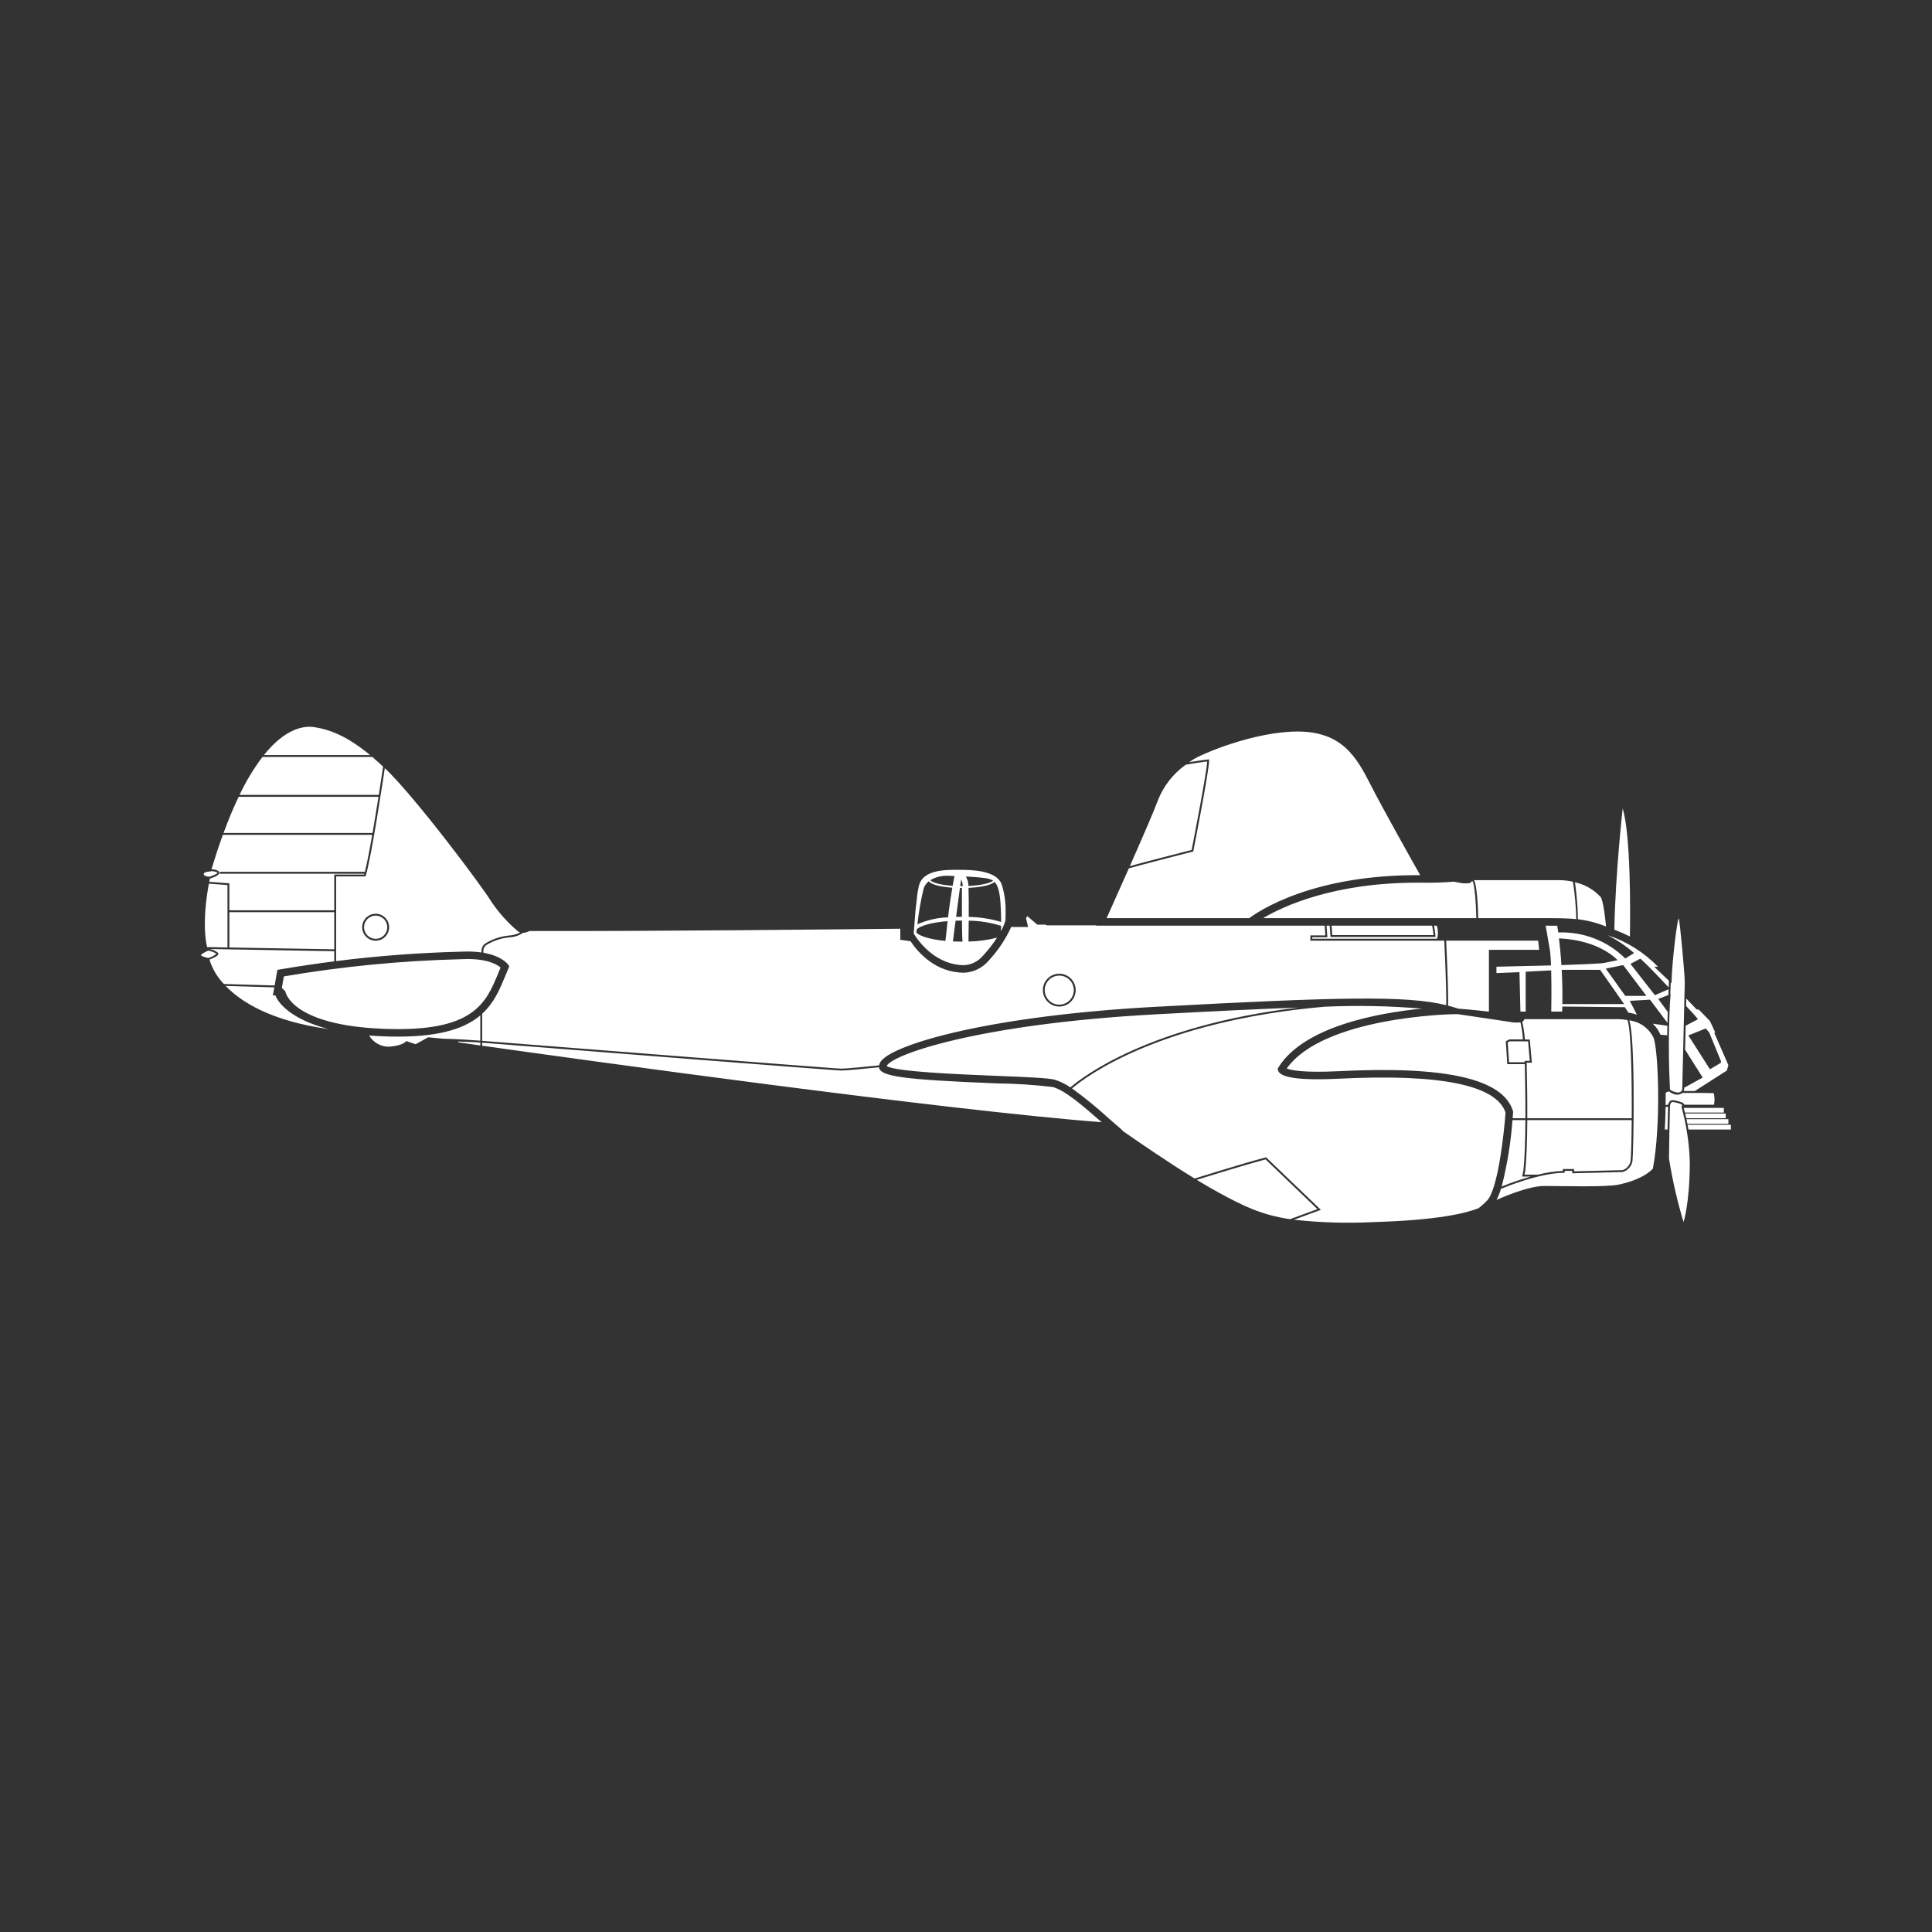 ﻿<?xml version="1.0" encoding="UTF-8" standalone="no"?>
<!DOCTYPE svg PUBLIC "-//W3C//DTD SVG 20010904//EN" "http://www.w3.org/TR/2001/REC-SVG-20010904/DTD/svg10.dtd">
<svg version="1.1" id="Frosty Editor v1.0.6.3" xmlns="http://www.w3.org/2000/svg" d1p1:xlink="http://www.w3.org/1999/xlink" viewBox="0 0 301 301" xmlns:d1p1="xmlns">
  <rect x="0" y="0" width="301" height="301" fill="#333333" stroke="none"/>
  <path stroke="none" fill="#ffffffff" d="M 165.031,151.701 C 166.443,151.702 167.587,152.846 167.587,154.258 167.587,155.671 166.442,156.815 165.030,156.815 163.618,156.815 162.474,155.670 162.474,154.258 162.475,152.847 163.619,151.703 165.031,151.702 165.031,151.701 165.031,151.701 165.031,151.701 165.031,151.701 165.031,151.701 165.031,151.701 Z M 81.460,145.344 C 80.859,145.754 80.158,145.993 79.432,146.034 78.141,146.141 76.893,146.548 75.787,147.224 75.399,147.498 75.220,147.983 75.337,148.444 78.205,148.941 79.118,150.217 79.166,150.286 79.226,150.375 79.286,150.463 79.346,150.551 79.304,150.650 79.262,150.748 79.220,150.846 79.063,151.214 78.912,151.583 78.761,151.951 77.892,154.067 77.007,156.213 75.126,157.934 75.126,159.343 75.126,160.751 75.126,162.159 90.547,163.372 130.280,166.495 131.058,166.495 131.808,166.495 135.406,166.141 136.962,165.984 137.016,165.704 137.146,165.444 137.337,165.232 139.581,162.586 154.371,158.235 180.227,156.846 208.444,155.331 219.112,155.069 225.317,156.602 225.375,154.154 225.066,147.681 225.010,146.549 218.057,146.549 211.104,146.549 204.151,146.549 204.151,146.276 204.151,146.003 204.151,145.730 204.929,145.730 205.707,145.730 206.486,145.730 206.451,145.225 206.417,144.720 206.382,144.215 194.515,144.215 182.647,144.215 170.780,144.215 170.780,144.199 170.780,144.183 170.780,144.166 168.223,144.166 165.666,144.166 163.109,144.166 163.024,144.130 162.938,144.093 162.853,144.056 162.437,144.056 162.022,144.056 161.607,144.056 161.094,143.616 160.581,143.177 160.068,142.737 159.994,142.835 159.921,142.932 159.848,143.030 159.958,143.494 160.068,143.958 160.178,144.423 159.335,144.423 158.492,144.423 157.649,144.423 157.622,144.407 157.595,144.392 157.568,144.376 156.667,146.351 155.448,148.166 153.960,149.747 153.020,150.815 151.692,151.462 150.272,151.544 150.262,151.544 150.252,151.544 150.242,151.544 145.777,151.544 143.055,148.433 141.853,146.633 141.316,146.560 140.780,146.487 140.243,146.414 140.291,146.269 140.256,145.490 140.261,144.692 133.627,144.765 100.749,145.111 82.492,145.046 82.173,145.219 81.821,145.320 81.460,145.344 81.460,145.344 81.460,145.344 81.460,145.344 Z M 34.039,135.711 C 34.114,135.780 34.157,135.876 34.158,135.978 34.158,136.372 33.354,136.686 32.707,136.876 32.680,137.003 32.644,137.175 32.602,137.385 33.646,137.462 34.690,137.540 35.733,137.618 35.733,139.019 35.733,140.420 35.733,141.821 41.181,141.821 46.629,141.821 52.077,141.821 52.077,139.965 52.077,138.108 52.077,136.252 53.629,136.252 55.180,136.252 56.732,136.252 56.744,136.213 56.756,136.166 56.768,136.124 49.255,136.124 41.743,136.124 34.231,136.124 34.231,136.026 34.231,135.929 34.231,135.831 41.770,135.831 49.308,135.831 56.847,135.831 57.169,134.581 57.582,132.419 57.991,130.066 50.234,130.066 42.476,130.066 34.719,130.066 34.125,131.700 33.534,133.488 32.949,135.444 33.331,135.422 33.711,135.515 34.039,135.711 34.039,135.711 34.039,135.711 34.039,135.711 Z M 37.181,124.138 C 36.399,125.770 35.612,127.639 34.828,129.773 42.566,129.773 50.304,129.773 58.042,129.773 58.372,127.869 58.696,125.866 58.969,124.138 51.706,124.138 44.443,124.138 37.181,124.138 37.181,124.138 37.181,124.138 37.181,124.138 Z M 43.624,151.032 C 46.650,150.518 49.461,150.109 52.077,149.774 52.077,149.247 52.077,148.721 52.077,148.195 45.592,148.081 39.106,147.967 32.621,147.854 33.115,147.925 33.581,148.130 33.968,148.447 34.013,148.514 34.027,148.597 34.006,148.676 33.937,148.930 33.299,149.243 32.631,149.506 33.075,150.929 33.843,152.228 34.876,153.302 37.512,153.379 40.148,153.457 42.785,153.535 42.929,152.724 43.073,151.912 43.217,151.101 43.353,151.078 43.488,151.055 43.624,151.032 43.624,151.032 43.624,151.032 43.624,151.032 Z M 245.840,143.219 C 247.344,143.393 248.816,143.774 250.216,144.350 250.098,143.106 249.803,140.437 249.394,139.769 248.323,138.603 246.919,137.794 245.373,137.452 245.648,139.363 245.804,141.289 245.840,143.219 245.840,143.219 245.840,143.219 245.840,143.219 Z M 31.740,136.178 C 31.740,136.474 32.293,136.572 32.586,136.603 33.298,136.392 33.865,136.124 33.865,135.978 33.865,135.956 33.854,135.936 33.837,135.924 33.534,135.776 33.197,135.710 32.860,135.735 32.857,135.744 32.854,135.753 32.851,135.763 32.852,135.763 31.740,135.775 31.740,136.178 31.740,136.178 31.740,136.178 31.740,136.178 Z M 253.935,145.900 C 253.996,142.317 254.096,130.325 252.814,125.942 252.814,125.942 251.692,135.765 251.507,144.839 252.334,145.151 253.144,145.505 253.935,145.900 253.935,145.900 253.935,145.900 253.935,145.900 Z M 230.309,143.043 C 233.804,143.043 237.300,143.043 240.795,143.043 242.931,143.043 244.395,143.079 245.577,143.192 245.533,141.244 245.360,139.301 245.062,137.375 244.401,137.216 243.723,137.135 243.043,137.131 238.577,137.131 234.112,137.131 229.646,137.131 230.126,137.892 230.270,141.553 230.309,143.043 230.309,143.043 230.309,143.043 230.309,143.043 Z M 165.031,151.995 C 166.281,151.995 167.294,153.008 167.294,154.258 167.294,155.509 166.281,156.522 165.031,156.522 163.781,156.522 162.767,155.509 162.767,154.258 162.767,153.008 163.781,151.995 165.031,151.995 165.031,151.995 165.031,151.995 165.031,151.995 Z M 188.205,118.321 C 188.256,118.315 188.307,118.309 188.358,118.303 188.362,118.354 188.365,118.405 188.369,118.456 188.454,119.684 186.027,132.041 185.924,132.566 185.918,132.596 185.912,132.626 185.906,132.657 185.876,132.664 185.846,132.672 185.816,132.680 182.371,133.557 177.408,134.844 175.869,135.293 174.464,138.469 173.115,141.477 172.410,143.042 179.821,143.042 187.231,143.042 194.642,143.042 195.943,142.057 204.360,136.237 221.263,136.349 219.998,134.107 215.418,125.962 213.532,122.253 211.334,117.929 209.061,113.971 202.172,113.971 195.283,113.971 187.002,117.563 185.829,118.369 185.675,118.475 185.488,118.601 185.281,118.747 186.781,118.492 188.097,118.334 188.205,118.321 188.205,118.321 188.205,118.321 188.205,118.321 Z M 143.908,138.401 C 144.063,137.966 144.339,137.585 144.704,137.303 145.114,137.841 146.627,138.177 148.368,138.300 148.160,139.510 147.915,141.098 147.703,142.918 146.056,142.967 144.434,143.337 142.929,144.008 143.132,142.120 143.459,140.247 143.908,138.401 143.908,138.401 143.908,138.401 143.908,138.401 143.908,138.401 143.908,138.401 143.908,138.401 143.908,138.401 143.908,138.401 143.908,138.401 Z M 147.768,136.447 C 148.035,136.456 148.354,136.467 148.705,136.480 148.630,136.852 148.531,137.369 148.419,138.010 146.439,137.874 145.183,137.471 144.936,137.126 145.792,136.626 146.777,136.390 147.768,136.447 147.768,136.447 147.768,136.447 147.768,136.447 147.768,136.447 147.768,136.447 147.768,136.447 Z M 149.869,143.422 C 149.869,143.422 149.870,143.422 149.870,143.422 149.881,144.842 149.906,146.149 149.955,146.706 149.925,146.706 149.898,146.707 149.869,146.707 149.377,146.707 148.907,146.695 148.459,146.673 148.591,145.635 148.735,144.530 148.878,143.439 149.199,143.429 149.527,143.421 149.869,143.421 149.869,143.421 149.869,143.421 149.869,143.421 149.869,143.421 149.869,143.422 149.869,143.422 Z M 149.555,138.349 C 149.660,138.350 149.765,138.352 149.869,138.352 149.869,138.352 149.854,140.622 149.866,142.835 149.562,142.835 149.258,142.841 148.956,142.850 149.178,141.158 149.393,139.550 149.555,138.349 149.555,138.349 149.555,138.349 149.555,138.349 149.555,138.349 149.555,138.349 149.555,138.349 Z M 149.736,137.009 C 149.766,137.085 149.797,137.164 149.832,137.251 149.950,137.502 150.001,137.780 149.978,138.057 149.941,138.057 149.907,138.059 149.869,138.059 149.776,138.059 149.686,138.057 149.595,138.056 149.650,137.643 149.698,137.289 149.736,137.009 149.736,137.009 149.736,137.009 149.736,137.009 Z M 147.296,146.590 C 144.754,146.349 143.133,145.776 142.769,145.273 142.787,145.126 142.808,144.961 142.830,144.779 143.317,144.274 145.029,143.719 147.634,143.509 147.504,144.659 147.391,145.695 147.296,146.590 147.296,146.590 147.296,146.590 147.296,146.590 147.296,146.590 147.296,146.590 147.296,146.590 Z M 153.289,136.789 C 153.795,136.812 154.288,136.955 154.728,137.206 154.330,137.557 152.951,137.939 150.877,138.035 150.876,137.789 150.849,137.544 150.797,137.303 150.697,137.055 150.596,136.806 150.496,136.558 150.496,136.558 150.496,136.558 150.496,136.558 151.582,136.613 152.657,136.688 153.289,136.789 153.289,136.789 153.289,136.789 153.289,136.789 153.289,136.789 153.289,136.789 153.289,136.789 Z M 155.878,140.746 C 155.951,141.889 155.975,142.847 155.974,143.637 154.336,143.143 152.637,142.880 150.926,142.857 150.937,141.028 150.930,139.357 150.891,138.327 152.726,138.242 154.398,137.925 154.949,137.392 155.413,137.874 155.756,138.815 155.878,140.746 155.878,140.746 155.878,140.746 155.878,140.746 155.878,140.746 155.878,140.746 155.878,140.746 155.878,140.746 155.878,140.746 155.878,140.746 Z M 142.628,141.870 C 142.536,143.058 142.443,144.247 142.351,145.435 143.177,146.814 145.873,150.371 150.259,150.371 151.361,150.294 152.385,149.779 153.106,148.943 153.931,148.055 154.678,147.098 155.339,146.082 153.884,146.458 152.390,146.662 150.887,146.689 150.902,145.637 150.915,144.523 150.923,143.440 152.636,143.452 154.337,143.725 155.969,144.249 155.963,144.563 155.952,144.832 155.940,145.076 156.238,144.552 156.475,143.996 156.646,143.418 156.660,143.114 156.673,142.663 156.669,142.133 156.666,142.125 156.665,142.116 156.662,142.108 156.664,142.107 156.667,142.106 156.669,142.104 156.708,140.617 156.494,139.133 156.037,137.716 155.158,135.554 151.273,135.518 149.441,135.518 147.609,135.518 143.688,135.371 143.138,138.120 143.069,138.463 143.004,138.809 142.942,139.151 142.837,140.057 142.733,140.964 142.628,141.870 142.628,141.870 142.628,141.870 142.628,141.870 Z M 185.654,132.419 C 185.872,131.305 188.001,120.409 188.076,118.632 187.605,118.691 186.187,118.878 184.732,119.144 182.784,120.527 181.280,122.448 180.405,124.672 179.786,126.358 177.874,130.758 176.020,134.953 177.101,134.636 179.639,133.951 185.654,132.419 185.654,132.419 185.654,132.419 185.654,132.419 Z M 35.441,137.890 C 34.476,137.818 33.511,137.746 32.546,137.674 32.167,139.674 31.500,144.124 32.259,147.554 33.319,147.572 34.380,147.591 35.441,147.610 35.441,144.370 35.441,141.130 35.441,137.890 35.441,137.890 35.441,137.890 35.441,137.890 Z M 74.833,162.135 C 74.833,160.822 74.833,159.508 74.833,158.194 72.511,160.156 68.754,161.504 61.979,161.504 61.292,161.504 60.573,161.490 59.823,161.462 59.011,161.431 58.240,161.385 57.505,161.327 58.161,162.436 59.364,163.104 60.652,163.075 62.899,162.879 63.290,162.195 63.290,162.195 63.779,162.358 64.267,162.521 64.756,162.684 65.407,162.326 66.059,161.967 66.710,161.609 67.503,161.683 68.296,161.756 69.089,161.830 69.089,161.830 71.379,161.864 74.833,162.135 74.833,162.135 74.833,162.135 74.833,162.135 Z M 42.916,155.087 C 42.780,155.087 42.645,155.087 42.510,155.087 42.584,154.667 42.659,154.247 42.733,153.827 40.207,153.752 37.682,153.678 35.156,153.603 37.584,156.131 42.257,159.068 51.181,160.328 45.303,158.802 43.297,156.208 42.916,155.087 42.916,155.087 42.916,155.087 42.916,155.087 Z M 74.833,162.429 C 73.493,162.324 72.335,162.331 71.420,162.260 71.413,162.303 71.407,162.347 71.401,162.391 71.401,162.391 72.636,162.568 74.833,162.878 74.833,162.728 74.833,162.579 74.833,162.429 74.833,162.429 74.833,162.429 74.833,162.429 Z M 262.922,175.240 C 262.968,175.485 263.012,175.730 263.053,175.973 265.259,175.973 267.465,175.973 269.671,175.973 269.671,175.729 269.671,175.485 269.671,175.240 267.421,175.240 265.171,175.240 262.922,175.240 262.922,175.240 262.922,175.240 262.922,175.240 Z M 257.510,182.078 C 258.830,175.095 258.342,163.486 257.620,161.680 256.903,160.195 255.482,159.176 253.845,158.973 254.244,160.192 254.469,163.821 254.514,169.806 254.555,175.215 254.423,180.463 254.314,181.022 254.125,181.781 253.547,182.382 252.796,182.600 250.180,182.665 247.564,182.730 244.948,182.795 244.948,182.671 244.948,182.547 244.948,182.424 244.557,182.424 244.166,182.424 243.775,182.424 243.775,182.521 243.775,182.618 243.775,182.715 243.727,182.716 243.679,182.716 243.630,182.717 239.602,182.764 233.971,185.173 233.915,185.197 233.904,185.170 233.893,185.144 233.881,185.117 233.693,185.747 233.449,186.360 233.153,186.947 235.007,186.125 238.385,184.769 240.649,184.769 243.434,184.769 250.176,184.989 252.228,184.549 253.703,184.232 256.131,183.521 257.510,182.078 257.510,182.078 257.510,182.078 257.510,182.078 Z M 57.659,117.636 C 54.046,114.663 51.439,113.677 48.975,113.287 47.335,113.028 44.442,113.490 41.118,117.636 46.631,117.636 52.145,117.636 57.659,117.636 57.659,117.636 57.659,117.636 57.659,117.636 Z M 33.724,148.597 C 33.324,148.333 32.869,148.164 32.393,148.101 32.395,148.109 32.397,148.117 32.399,148.124 32.399,148.124 31.227,148.640 31.337,148.840 31.423,148.997 32.133,149.187 32.439,149.262 32.907,149.128 33.344,148.902 33.724,148.597 33.724,148.597 33.724,148.597 33.724,148.597 Z M 52.077,142.115 C 46.630,142.115 41.182,142.115 35.734,142.115 35.734,143.948 35.734,145.782 35.734,147.615 41.182,147.711 46.630,147.806 52.077,147.901 52.077,145.972 52.077,144.044 52.077,142.115 52.077,142.115 52.077,142.115 52.077,142.115 Z M 40.890,117.929 C 39.502,119.774 38.307,121.757 37.323,123.845 44.554,123.845 51.784,123.845 59.015,123.845 59.399,121.396 59.681,119.493 59.688,119.443 59.688,119.443 58.590,118.416 58.014,117.929 52.306,117.929 46.598,117.929 40.890,117.929 40.890,117.929 40.890,117.929 40.890,117.929 Z M 60.627,144.460 C 60.627,145.620 59.686,146.560 58.526,146.560 57.366,146.560 56.426,145.619 56.426,144.459 56.426,143.299 57.367,142.358 58.527,142.358 59.686,142.360 60.626,143.300 60.627,144.460 60.627,144.460 60.627,144.460 60.627,144.460 Z M 56.981,136.441 C 56.971,136.476 56.960,136.510 56.949,136.544 55.423,136.544 53.897,136.544 52.370,136.544 52.370,140.942 52.370,145.339 52.370,149.736 58.787,148.925 65.241,148.437 71.707,148.272 71.900,148.266 72.093,148.260 72.286,148.254 73.205,148.219 74.125,148.266 75.036,148.394 74.935,147.842 75.172,147.283 75.639,146.972 76.778,146.275 78.065,145.854 79.396,145.743 79.967,145.692 80.523,145.535 81.037,145.280 80.886,145.236 80.748,145.155 80.636,145.046 79.066,143.708 77.685,142.163 76.531,140.453 75.272,138.322 64.798,124.289 59.951,119.667 59.769,120.893 57.885,133.522 56.981,136.441 56.981,136.441 56.981,136.441 56.981,136.441 Z M 58.527,142.652 C 59.525,142.652 60.334,143.461 60.334,144.460 60.334,145.458 59.525,146.267 58.527,146.267 57.528,146.267 56.719,145.458 56.719,144.460 56.719,143.461 57.528,142.652 58.527,142.652 58.527,142.652 58.527,142.652 58.527,142.652 Z M 44.453,154.449 C 44.459,154.492 45.259,159.737 59.868,160.291 73.851,160.821 75.710,156.296 77.676,151.505 77.780,151.252 77.885,150.997 77.991,150.743 77.472,150.298 75.913,149.307 72.324,149.426 72.131,149.432 71.937,149.438 71.744,149.444 62.520,149.676 53.324,150.570 44.227,152.120 44.121,152.718 44.015,153.316 43.909,153.914 43.909,153.914 43.909,153.914 43.909,153.914 44.090,154.092 44.272,154.270 44.453,154.449 44.453,154.449 44.453,154.449 44.453,154.449 Z M 180.290,158.017 C 152.278,159.522 138.882,164.355 138.143,166.083 139.500,166.977 149.318,167.374 155.243,167.614 160.303,167.818 163.451,167.957 164.374,168.229 165.223,168.507 166.028,168.904 166.765,169.409 168.690,167.751 179.038,159.771 202.229,156.976 196.380,157.186 189.201,157.539 180.290,158.017 180.290,158.017 180.290,158.017 180.290,158.017 Z M 238.071,162.244 C 237.807,162.244 237.542,162.244 237.277,162.244 237.277,162.240 237.277,162.236 237.277,162.232 236.581,162.232 235.885,162.232 235.189,162.232 235.093,162.284 234.997,162.337 234.901,162.389 234.970,163.424 235.038,164.459 235.106,165.494 235.920,165.494 236.734,165.494 237.548,165.494 237.547,165.471 237.547,165.448 237.546,165.425 237.545,165.374 237.543,165.324 237.541,165.274 237.807,165.274 238.073,165.274 238.338,165.274 238.249,164.264 238.160,163.254 238.071,162.244 238.071,162.244 238.071,162.244 238.071,162.244 Z M 200.467,166.470 C 201.098,166.722 203.025,167.167 208.593,166.887 225.303,166.049 234.176,168.080 235.713,173.090 235.723,173.125 235.734,173.159 235.745,173.194 235.742,173.230 235.740,173.266 235.737,173.302 235.726,173.460 235.703,173.778 235.667,174.215 236.330,174.215 236.993,174.215 237.657,174.215 237.672,170.484 237.586,166.908 237.556,165.787 236.648,165.787 235.740,165.787 234.832,165.787 234.753,164.599 234.675,163.410 234.597,162.222 234.782,162.128 234.967,162.033 235.152,161.939 235.859,161.939 236.567,161.939 237.274,161.939 237.213,161.045 237.083,160.158 236.884,159.285 236.277,159.343 235.664,159.309 235.066,159.184 233.121,158.896 227.126,158.001 227.126,158.001 226.800,158.006 226.474,158.012 226.148,158.018 225.945,158.022 206.151,158.465 200.467,166.470 200.467,166.470 200.467,166.470 200.467,166.470 Z M 225.609,156.676 C 225.847,156.738 226.081,156.803 226.306,156.871 226.611,156.963 226.915,157.054 227.219,157.146 227.219,157.146 229.750,157.346 231.970,157.609 231.970,154.399 231.970,151.188 231.970,147.978 234.579,147.978 237.187,147.978 239.796,147.978 239.743,147.501 239.690,147.025 239.637,146.549 234.859,146.549 230.082,146.549 225.304,146.549 225.364,147.764 225.675,154.256 225.609,156.676 225.609,156.676 225.609,156.676 225.609,156.676 Z M 251.862,158.780 C 247.076,158.780 242.290,158.780 237.505,158.780 237.475,158.837 237.445,158.894 237.415,158.951 237.356,159.054 237.269,159.138 237.165,159.195 237.373,160.101 237.508,161.023 237.568,161.951 237.825,161.951 238.083,161.951 238.340,161.951 238.446,163.156 238.553,164.362 238.659,165.567 238.387,165.567 238.115,165.567 237.843,165.567 237.866,166.366 237.965,170.199 237.949,174.215 243.371,174.215 248.794,174.215 254.217,174.215 254.256,168.166 254.119,160.113 253.540,158.917 252.985,158.824 252.424,158.778 251.862,158.780 251.862,158.780 251.862,158.780 251.862,158.780 Z M 237.145,183.303 C 237.206,183.015 237.268,182.728 237.329,182.441 237.556,180.510 237.638,177.480 237.655,174.508 236.984,174.508 236.313,174.508 235.642,174.508 235.385,178.002 234.822,181.466 233.958,184.861 235.435,184.258 236.945,183.737 238.481,183.303 238.035,183.303 237.590,183.303 237.145,183.303 237.145,183.303 237.145,183.303 237.145,183.303 Z M 250.176,150.909 C 251.080,150.725 251.984,150.542 252.888,150.359 254.097,151.959 255.306,153.559 256.516,155.159 255.416,155.159 254.317,155.159 253.218,155.159 252.204,153.742 251.190,152.326 250.176,150.909 250.176,150.909 250.176,150.909 250.176,150.909 Z M 243.412,156.430 C 243.442,154.496 243.394,152.694 243.308,151.096 245.304,151.096 247.301,151.096 249.297,151.096 250.543,152.874 251.789,154.652 253.035,156.430 249.827,156.430 246.620,156.430 243.412,156.430 243.412,156.430 243.412,156.430 243.412,156.430 Z M 242.886,146.195 C 249.317,146.480 252.008,149.590 252.008,149.590 252.008,149.590 250.653,149.883 249.883,150.029 249.298,150.141 245.198,150.294 243.265,150.362 243.159,148.679 243.014,147.258 242.886,146.195 242.886,146.195 242.886,146.195 242.886,146.195 Z M 257.065,155.746 C 257.972,156.950 258.879,158.155 259.786,159.359 259.801,158.783 259.817,158.214 259.834,157.658 259.339,156.984 258.843,156.310 258.348,155.636 258.874,155.433 259.400,155.229 259.926,155.026 259.938,154.713 259.950,154.411 259.962,154.121 259.253,154.431 258.544,154.740 257.835,155.050 256.564,153.425 255.294,151.801 254.024,150.176 254.538,149.901 255.052,149.625 255.566,149.349 256.504,150.211 257.352,151.078 258.091,151.849 258.662,152.443 259.315,153.133 259.974,153.832 259.989,153.468 260.004,153.123 260.018,152.805 259.254,152.076 258.489,151.346 257.725,150.616 257.920,150.616 258.116,150.616 258.311,150.616 258.311,150.616 258.311,150.616 258.311,150.615 256.127,148.366 253.432,146.677 250.456,145.692 251.941,146.450 253.328,147.386 254.585,148.481 254.129,148.765 253.674,149.049 253.218,149.334 250.450,146.587 246.664,145.118 242.769,145.278 242.698,144.762 242.642,144.406 242.613,144.227 242.072,144.219 241.475,144.216 240.809,144.216 241.037,145.531 241.264,146.846 241.491,148.161 241.565,148.700 241.615,149.498 241.648,150.411 238.813,150.478 235.978,150.545 233.143,150.612 233.143,150.943 233.143,151.274 233.143,151.605 234.338,151.557 235.533,151.508 236.728,151.459 236.779,153.508 236.829,155.558 236.879,157.607 237.153,157.607 237.426,157.607 237.699,157.607 237.699,155.533 237.699,153.460 237.699,151.386 239.023,151.317 240.347,151.249 241.671,151.181 241.732,153.561 241.702,156.405 241.684,157.607 242.250,157.607 242.816,157.607 243.381,157.607 243.390,157.342 243.400,157.074 243.406,156.813 246.652,156.848 249.898,156.884 253.144,156.919 253.326,157.197 253.508,157.474 253.690,157.752 254.142,157.826 254.587,157.935 255.023,158.077 254.653,157.361 254.283,156.645 253.914,155.929 254.964,155.868 256.015,155.807 257.065,155.746 257.065,155.746 257.065,155.746 257.065,155.746 Z M 207.561,145.681 C 212.820,145.681 218.080,145.681 223.339,145.681 223.294,145.189 223.221,144.699 223.120,144.215 217.899,144.215 212.679,144.215 207.459,144.215 207.493,144.704 207.527,145.192 207.561,145.681 207.561,145.681 207.561,145.681 207.561,145.681 Z M 252.778,182.308 C 253.399,182.108 253.872,181.600 254.027,180.966 254.112,180.526 254.190,177.854 254.215,174.508 248.792,174.508 243.370,174.508 237.947,174.508 237.930,177.493 237.847,180.542 237.618,182.489 237.581,182.662 237.544,182.836 237.507,183.009 238.196,183.009 238.885,183.009 239.574,183.009 239.574,183.012 239.574,183.014 239.574,183.016 240.853,182.685 242.162,182.487 243.482,182.426 243.482,182.327 243.482,182.229 243.482,182.130 244.068,182.130 244.655,182.130 245.241,182.130 245.241,182.250 245.241,182.371 245.241,182.492 247.753,182.430 250.266,182.369 252.778,182.308 252.778,182.308 252.778,182.308 252.778,182.308 Z M 208.651,168.058 C 202.450,168.367 199.235,167.897 199.097,166.658 199.090,166.590 199.082,166.522 199.075,166.455 199.111,166.397 199.147,166.340 199.183,166.282 203.214,159.833 214.945,157.787 221.531,157.141 216.462,156.711 211.371,156.614 206.289,156.849 180.546,159.118 169.165,167.746 167.019,169.576 168.991,171.002 170.878,172.540 172.673,174.183 173.278,174.712 173.906,175.260 174.559,175.822 174.712,175.956 174.858,176.099 174.994,176.250 177.446,177.964 181.954,181.060 186.116,183.611 187.523,183.171 193.902,181.188 197.176,180.326 197.202,180.320 197.229,180.313 197.255,180.306 200.100,183.034 202.945,185.762 205.789,188.489 204.391,189.004 202.992,189.519 201.593,190.033 205.728,190.483 209.891,190.604 214.045,190.396 223.941,190.101 228.224,189.053 230.336,188.245 230.829,187.874 231.290,187.461 231.713,187.012 233.384,185.174 234.324,176.625 234.559,173.334 233.118,169.045 224.401,167.269 208.651,168.058 208.651,168.058 208.651,168.058 208.651,168.058 Z M 261.197,170.552 C 260.763,170.493 260.354,170.309 260.021,170.023 259.849,170.094 259.678,170.165 259.506,170.236 259.511,170.871 259.509,171.518 259.500,172.172 259.630,172.152 259.761,172.132 259.891,172.112 259.893,172.014 259.926,171.919 259.986,171.841 260.064,171.596 260.280,171.421 260.535,171.394 261.095,171.445 261.644,171.585 262.160,171.807 262.178,171.820 262.196,171.833 262.214,171.845 262.294,171.935 262.375,172.024 262.456,172.114 263.982,172.114 265.509,172.114 267.035,172.114 267.161,171.515 267.143,170.896 266.984,170.306 266.298,170.296 265.613,170.286 264.927,170.276 264.006,170.276 263.084,170.276 262.163,170.276 262.124,170.298 262.051,170.334 261.963,170.372 261.747,170.495 261.501,170.556 261.253,170.550 261.235,170.550 261.216,170.552 261.197,170.552 261.197,170.552 261.197,170.552 261.197,170.552 Z M 265.756,160.231 C 265.937,160.446 266.118,160.661 266.299,160.876 266.910,162.366 267.521,163.856 268.131,165.346 268.117,165.428 268.103,165.509 268.089,165.591 267.529,165.925 266.969,166.258 266.408,166.592 265.285,164.833 264.161,163.074 263.037,161.315 263.944,160.954 264.850,160.592 265.756,160.231 265.756,160.231 265.756,160.231 265.756,160.231 Z M 262.693,156.735 C 263.444,157.541 263.954,158.091 263.954,158.091 264.150,158.323 264.345,158.555 264.541,158.787 264.043,159.057 263.049,159.591 262.622,159.797 262.591,161.091 262.561,162.359 262.532,163.540 263.447,164.987 264.361,166.433 265.275,167.880 264.312,168.410 263.350,168.939 262.387,169.469 262.385,169.586 262.382,169.703 262.379,169.820 262.375,169.838 262.372,169.855 262.368,169.872 262.351,169.912 262.330,169.946 262.311,169.983 262.887,169.983 263.464,169.983 264.041,169.983 265.706,168.918 267.371,167.853 269.036,166.788 269.117,166.511 269.199,166.234 269.280,165.957 268.547,164.280 267.815,162.602 267.082,160.925 267.131,160.900 267.180,160.876 267.228,160.851 266.952,160.257 266.675,159.662 266.398,159.068 265.828,158.482 265.258,157.895 264.688,157.309 264.566,157.293 264.444,157.276 264.321,157.260 263.788,156.698 263.254,156.136 262.721,155.574 262.711,155.957 262.702,156.345 262.693,156.735 262.693,156.735 262.693,156.735 262.693,156.735 Z M 197.171,180.631 C 194.047,181.458 188.224,183.262 186.449,183.815 187.639,184.539 188.795,185.215 189.860,185.794 193.729,187.901 196.491,189.264 200.981,189.947 202.403,189.423 203.826,188.900 205.248,188.376 202.555,185.795 199.863,183.213 197.171,180.631 197.171,180.631 197.171,180.631 197.171,180.631 Z M 223.645,145.815 C 223.650,145.868 223.654,145.921 223.659,145.974 218.202,145.974 212.744,145.974 207.287,145.974 207.246,145.388 207.206,144.801 207.165,144.215 207.002,144.215 206.839,144.215 206.676,144.215 206.717,144.818 206.759,145.420 206.800,146.023 206.014,146.023 205.229,146.023 204.444,146.023 204.444,146.101 204.444,146.178 204.444,146.256 210.921,146.256 217.398,146.256 223.874,146.256 223.911,146.120 223.947,145.984 223.983,145.848 224.059,145.301 224.013,144.743 223.848,144.216 223.705,144.216 223.562,144.216 223.419,144.216 223.524,144.744 223.599,145.278 223.645,145.815 223.645,145.815 223.645,145.815 223.645,145.815 Z M 260.300,153.074 C 260.276,153.626 260.250,154.244 260.224,154.910 260.243,154.903 260.262,154.896 260.281,154.889 260.245,155.353 260.209,155.817 260.174,156.281 259.944,160.774 259.948,165.277 260.184,169.770 260.557,170.028 260.991,170.184 261.443,170.223 261.546,170.204 261.647,170.177 261.746,170.142 261.900,170.070 262.022,169.943 262.086,169.786 262.101,169.185 262.341,159.505 262.483,153.051 262.474,152.732 262.460,152.403 262.440,152.081 262.342,150.542 261.707,143.287 261.536,143.116 261.365,142.945 260.510,149.345 260.412,153.181 260.375,153.145 260.337,153.109 260.300,153.074 260.300,153.074 260.300,153.074 260.300,153.074 Z M 131.058,166.788 C 130.260,166.788 90.631,163.673 75.126,162.452 75.126,162.608 75.126,162.763 75.126,162.919 90.196,165.043 147.113,172.960 171.638,174.836 168.482,172.081 165.975,169.922 164.043,169.354 161.106,169.008 158.153,168.818 155.196,168.785 140.688,168.198 137.106,167.708 136.949,166.291 136.948,166.287 136.949,166.283 136.949,166.279 135.364,166.440 131.825,166.788 131.058,166.788 131.058,166.788 131.058,166.788 131.058,166.788 Z M 196.785,143.043 C 207.862,143.043 218.938,143.043 230.015,143.043 229.944,140.358 229.701,137.556 229.399,137.275 229.336,137.303 229.273,137.331 229.210,137.359 229.163,137.429 229.116,137.500 229.069,137.571 228.697,137.626 228.321,137.642 227.945,137.619 227.752,137.600 227.232,137.489 226.475,137.361 224.849,137.497 223.218,137.551 221.587,137.521 221.336,137.519 221.085,137.517 220.837,137.517 207.763,137.517 199.911,141.191 196.785,143.043 196.785,143.043 196.785,143.043 196.785,143.043 Z M 269.280,174.361 C 267.101,174.361 264.923,174.361 262.744,174.361 262.797,174.606 262.848,174.850 262.895,175.094 265.024,175.094 267.152,175.094 269.280,175.094 269.280,174.850 269.280,174.606 269.280,174.361 269.280,174.361 269.280,174.361 269.280,174.361 Z M 262.092,172.346 C 262.058,172.238 262.029,172.144 262.006,172.061 261.545,171.865 261.056,171.739 260.558,171.686 260.218,171.712 260.192,172.237 260.192,172.242 260.187,172.282 260.183,172.323 260.178,172.363 260.142,173.770 260.043,177.737 260.026,180.296 260.032,180.404 260.038,180.516 260.045,180.615 260.575,183.922 261.325,187.190 262.293,190.396 262.293,190.396 263.253,187.451 263.269,181.109 263.185,178.159 262.743,175.230 261.951,172.386 261.998,172.373 262.045,172.359 262.092,172.346 262.092,172.346 262.092,172.346 262.092,172.346 Z M 258.687,161.198 C 259.039,161.230 259.391,161.263 259.743,161.296 259.752,160.800 259.762,160.305 259.774,159.812 259.015,159.704 258.255,159.596 257.495,159.488 258.011,159.966 258.417,160.549 258.687,161.198 258.687,161.198 258.687,161.198 258.687,161.198 Z M 259.884,172.409 C 259.755,172.429 259.625,172.449 259.496,172.469 259.477,173.632 259.435,174.812 259.368,175.974 259.512,175.974 259.656,175.974 259.800,175.974 259.831,174.488 259.865,173.139 259.884,172.409 259.884,172.409 259.884,172.409 259.884,172.409 Z M 262.507,173.335 C 264.528,173.335 266.550,173.335 268.571,173.335 268.571,173.091 268.571,172.847 268.571,172.602 266.485,172.602 264.399,172.602 262.313,172.602 262.380,172.847 262.446,173.091 262.507,173.335 262.507,173.335 262.507,173.335 262.507,173.335 Z M 268.865,173.482 C 266.757,173.482 264.649,173.482 262.541,173.482 262.601,173.726 262.659,173.971 262.713,174.215 264.763,174.215 266.814,174.215 268.864,174.215 268.864,173.970 268.864,173.726 268.865,173.482 268.865,173.482 268.865,173.482 268.865,173.482 Z " />
</svg>
